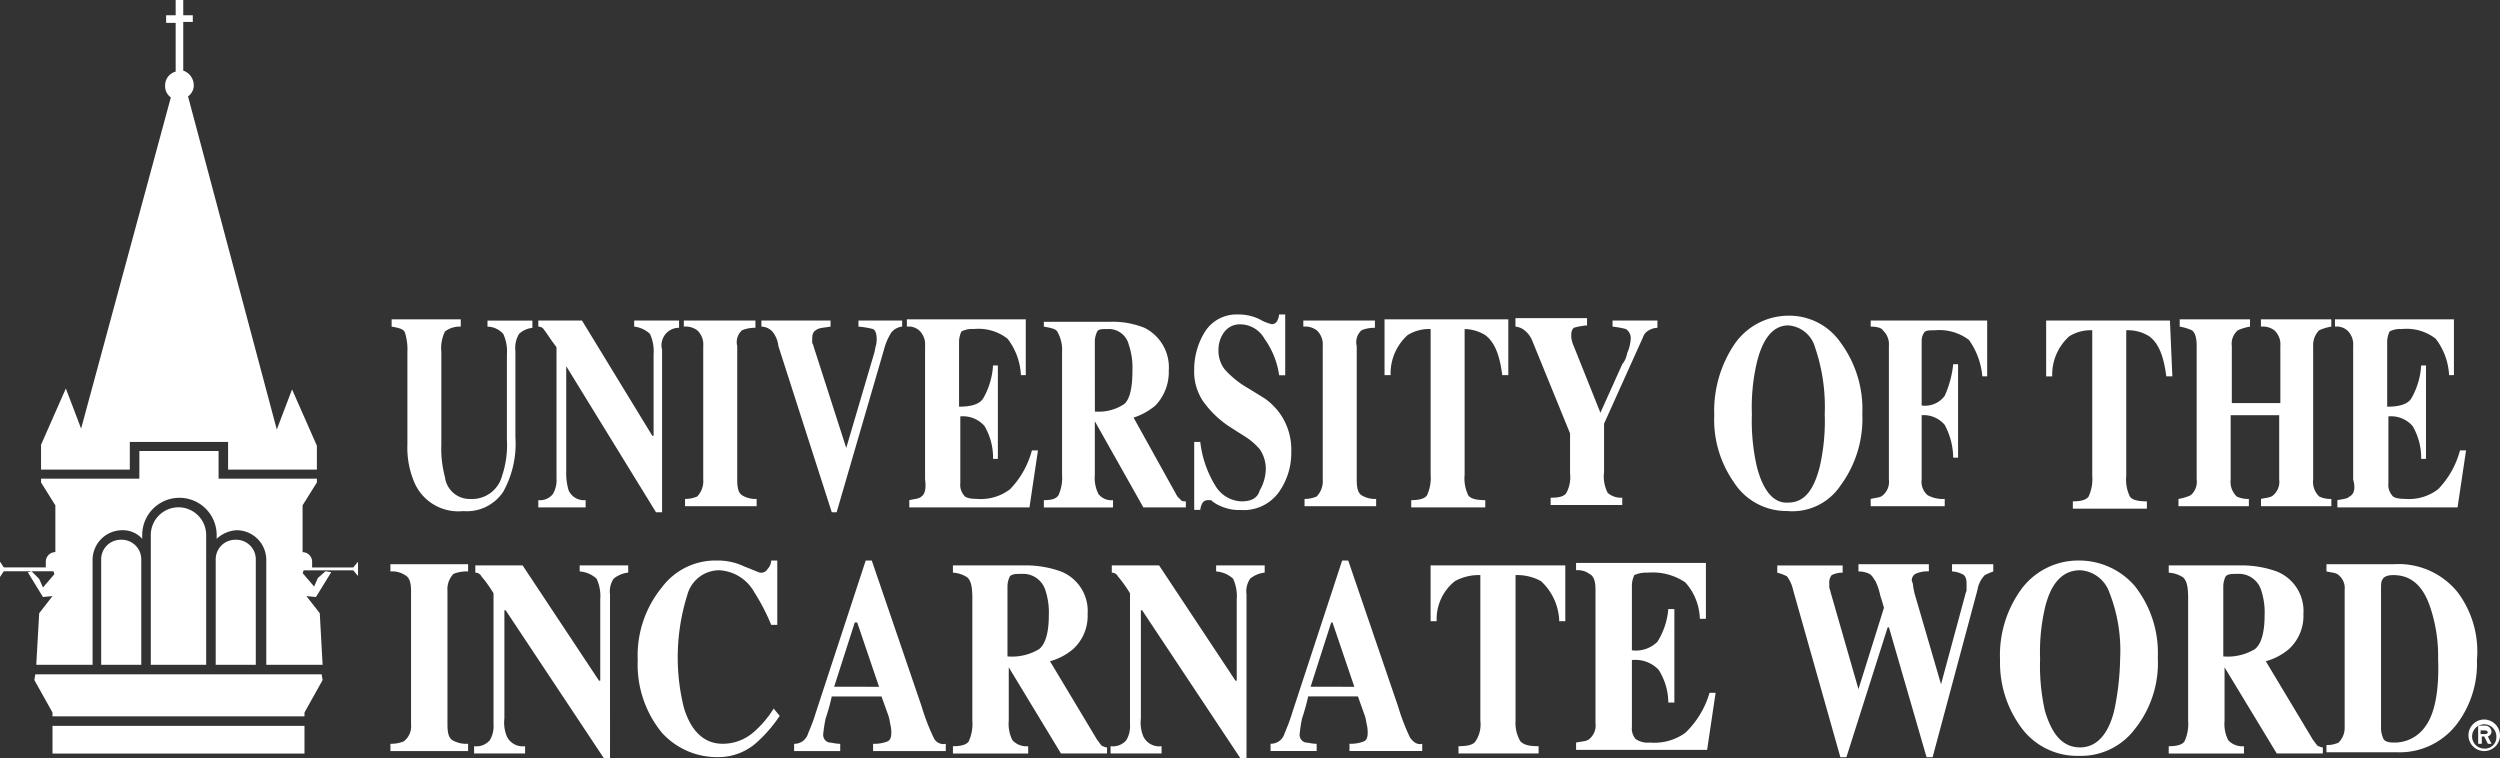 <svg xmlns="http://www.w3.org/2000/svg" viewBox="0 0 197.803 60">
  <rect x="0" y="0" width="197.803" height="60" fill="#333333" stroke="none"/>
  <defs>
    <style>
      .cls-1 {
        fill: #fff;
      }
    </style>
  </defs>
  <g id="Group_228" data-name="Group 228" transform="translate(0 0)">
    <path id="Path_198" data-name="Path 198" class="cls-1" d="M26.125,37.231V35.267l-1.964-4.456-1.208,3.172L15.93,7.627a1.077,1.077,0,0,0,.453-.906,1.227,1.227,0,0,0-.831-1.133V1.737h.755V1.208h-.755V0h-.6V1.208h-.755v.6h.755V5.664A1.134,1.134,0,0,0,14.117,6.8a1.077,1.077,0,0,0,.453.906l-7.1,26.205L6.263,30.736,4.3,35.192v1.963h7.023v-2.19H19.1v2.19h7.023Z" transform="translate(-1.053)"/>
    <rect id="Rectangle_16" data-name="Rectangle 16" class="cls-1" width="19.937" height="2.19" transform="translate(4.154 57.432)"/>
    <path id="Path_199" data-name="Path 199" class="cls-1" d="M3.676,70.8l-.076.453,1.435,2.568v.3H24.972v-.3l1.435-2.568-.076-.453Z" transform="translate(-0.881 -17.446)"/>
    <path id="Path_200" data-name="Path 200" class="cls-1" d="M17.99,53.3a2.192,2.192,0,0,0-2.19,2.19V65.761h4.38V55.49A2.192,2.192,0,0,0,17.99,53.3Z" transform="translate(-3.868 -13.161)"/>
    <path id="Path_201" data-name="Path 201" class="cls-1" d="M12.186,56.7A1.549,1.549,0,0,0,10.6,58.286v8.307h3.172V58.286A1.549,1.549,0,0,0,12.186,56.7Z" transform="translate(-2.595 -13.994)"/>
    <path id="Path_202" data-name="Path 202" class="cls-1" d="M24.186,56.7A1.549,1.549,0,0,0,22.6,58.286v8.307h3.172V58.286A1.549,1.549,0,0,0,24.186,56.7Z" transform="translate(-5.533 -13.994)"/>
    <path id="Path_203" data-name="Path 203" class="cls-1" d="M24.695,56.613V56.16a.757.757,0,0,0-.755-.755V51.7l1.133-1.812v-.3H17.294V47.4H11.026v2.19H3.247v.3L4.38,51.7v3.7a.757.757,0,0,0-.755.755v.453H.3L0,56.16v1.208l.3-.453H4.229l.076.227L3.4,58.2l-.3-.68-.6-.6-.3.076L3.4,58.954l.755-.076L3.1,60.238,2.87,64.316H7.325V56.009a2.353,2.353,0,0,1,2.341-2.341,2.057,2.057,0,0,1,1.586.68v-.3a2.945,2.945,0,1,1,5.89,0v.3a2.517,2.517,0,0,1,1.586-.68,2.353,2.353,0,0,1,2.341,2.341v8.307h4.456L25.3,60.238l-1.057-1.359.755.076,1.208-1.964-.453-.076-.6.529-.3.68-.906-1.057.076-.227h3.927l.378.453V56.16l-.378.453Z" transform="translate(0 -11.717)"/>
    <g id="Group_430" data-name="Group 430" transform="translate(30.891 24.882)">
      <path id="Path_204" data-name="Path 204" class="cls-1" d="M42.548,45.992v7.3a7.015,7.015,0,0,0,.576,3.072,3.785,3.785,0,0,0,3.841,2.208,3.45,3.45,0,0,0,3.168-1.536,7.8,7.8,0,0,0,.96-4.321V45.9a2.125,2.125,0,0,1,.288-1.344,1.8,1.8,0,0,1,1.056-.48V43.5H48.885v.48a1.69,1.69,0,0,1,1.248.576,3.283,3.283,0,0,1,.288,1.632v6.721a7.706,7.706,0,0,1-.384,2.88,2.454,2.454,0,0,1-2.5,1.824,1.965,1.965,0,0,1-2.016-1.728,8.738,8.738,0,0,1-.288-2.592v-7.3a3.042,3.042,0,0,1,.288-1.632,1.916,1.916,0,0,1,1.248-.384V43.4H41.3v.576c.576.1.96.192,1.056.48A4.475,4.475,0,0,1,42.548,45.992Z" transform="translate(-41.205 -43.016)"/>
      <path id="Path_205" data-name="Path 205" class="cls-1" d="M55.512,46.956l7.2,11.714h.48V45.8a1.379,1.379,0,0,1,1.344-1.728V43.5H60.985v.48a2.17,2.17,0,0,1,1.248.576,3.282,3.282,0,0,1,.288,1.632v6.433h-.1L56.856,43.5H53.4v.48a.528.528,0,0,1,.48.288c.1.1.384.576.96,1.344V55.982a2.179,2.179,0,0,1-.288,1.248,1.309,1.309,0,0,1-1.152.48v.576h3.744V57.71a1.335,1.335,0,0,1-1.344-.768,4.677,4.677,0,0,1-.192-1.44V46.956Z" transform="translate(-41.699 -43.02)"/>
      <path id="Path_206" data-name="Path 206" class="cls-1" d="M70.009,44.268a2.569,2.569,0,0,1,1.056-.192V43.5H65.4v.48a1.544,1.544,0,0,1,1.056.288,1.515,1.515,0,0,1,.48,1.248V56.078a1.741,1.741,0,0,1-.48,1.344,2.409,2.409,0,0,1-.96.192v.576h5.665v-.576a2.048,2.048,0,0,1-1.152-.288c-.288-.192-.384-.576-.384-1.248V45.516A1.253,1.253,0,0,1,70.009,44.268Z" transform="translate(-42.186 -43.02)"/>
      <path id="Path_207" data-name="Path 207" class="cls-1" d="M77.273,43.98V43.5H71.8v.48a1.217,1.217,0,0,1,.864.384,2.165,2.165,0,0,1,.48,1.152L77.369,58.67h.384L81.5,45.8a4.588,4.588,0,0,1,.576-1.344,1.293,1.293,0,0,1,.864-.48V43.5H79.481v.48a6.788,6.788,0,0,1,1.152.192c.192.1.288.384.288.768a1.875,1.875,0,0,1-.1.672,4.158,4.158,0,0,1-.1.48l-2.208,7.489-2.592-8.065c0-.1-.1-.192-.1-.288V44.94c0-.384.1-.576.288-.672C76.313,44.076,76.7,44.076,77.273,43.98Z" transform="translate(-42.449 -43.02)"/>
      <path id="Path_208" data-name="Path 208" class="cls-1" d="M84.952,57.418c-.192.192-.576.192-.96.288v.576H93.5l.672-4.513h-.48a6.986,6.986,0,0,1-1.728,3.072,3.8,3.8,0,0,1-2.592.768c-.576,0-.96-.1-1.056-.288a1.274,1.274,0,0,1-.288-.96V51.081a2.253,2.253,0,0,1,1.92.768,4.985,4.985,0,0,1,.672,2.592H91V47.048h-.384a5.921,5.921,0,0,1-.768,2.592c-.288.48-.96.672-1.92.672V45.224a1.917,1.917,0,0,1,.192-.864,1.781,1.781,0,0,1,.96-.192,3.737,3.737,0,0,1,2.688.768,5.141,5.141,0,0,1,1.056,2.88h.384V43.4H83.8v.576a1.274,1.274,0,0,1,.96.288,1.515,1.515,0,0,1,.48,1.248V56.074C85.336,56.746,85.24,57.226,84.952,57.418Z" transform="translate(-42.938 -43.016)"/>
      <path id="Path_209" data-name="Path 209" class="cls-1" d="M99.133,51.473l3.841,6.817h3.36v-.48c-.192,0-.288,0-.384-.1l-.288-.288L102.2,51.185a5.207,5.207,0,0,0,1.728-.96,3.841,3.841,0,0,0,1.056-2.784,3.489,3.489,0,0,0-1.92-3.36,6.736,6.736,0,0,0-2.688-.48H95.1v.384c.576.1.96.192,1.056.384A2.849,2.849,0,0,1,96.54,46v9.7a3.282,3.282,0,0,1-.288,1.632c-.192.288-.576.384-1.152.384v.576h5.473v-.576a1.309,1.309,0,0,1-1.152-.48,2.865,2.865,0,0,1-.288-1.536V51.473Zm0-6.337a1.809,1.809,0,0,1,.192-.768c.1-.192.384-.192.864-.192a1.619,1.619,0,0,1,1.632,1.248,5.61,5.61,0,0,1,.288,2.016c0,1.344-.192,2.3-.672,2.688a3.692,3.692,0,0,1-2.3.576Z" transform="translate(-43.4 -43.024)"/>
      <path id="Path_210" data-name="Path 210" class="cls-1" d="M111.244,57.786a2.491,2.491,0,0,1-2.016-1.152,8.4,8.4,0,0,1-1.248-3.552h-.48v5.377h.48a1.364,1.364,0,0,1,.192-.576.5.5,0,0,1,.384-.192h.192c.1,0,.1,0,.192.1l.288.192a4.013,4.013,0,0,0,.96.384,3.267,3.267,0,0,0,.96.1,3.424,3.424,0,0,0,3.072-1.44,5.359,5.359,0,0,0,.96-3.168,4.961,4.961,0,0,0-.864-2.976,5.133,5.133,0,0,0-1.248-1.248l-1.248-.768a7.515,7.515,0,0,1-1.92-1.536,2.443,2.443,0,0,1-.48-1.536,2.358,2.358,0,0,1,.48-1.44,1.548,1.548,0,0,1,1.248-.576,2.219,2.219,0,0,1,1.92,1.152,6.5,6.5,0,0,1,1.152,2.88h.48V43h-.48a1.365,1.365,0,0,1-.192.576.5.5,0,0,1-.384.192,3.379,3.379,0,0,1-.96-.384A3.766,3.766,0,0,0,110.956,43a2.945,2.945,0,0,0-2.592,1.344,5.628,5.628,0,0,0-.864,2.976,4.231,4.231,0,0,0,.672,2.5,7.809,7.809,0,0,0,2.208,2.112l1.056.672a5.209,5.209,0,0,1,1.248,1.056,2.746,2.746,0,0,1,.48,1.632,3.539,3.539,0,0,1-.48,1.632C112.493,57.594,111.917,57.786,111.244,57.786Z" transform="translate(-43.904 -43)"/>
      <path id="Path_211" data-name="Path 211" class="cls-1" d="M121.109,44.268a2.569,2.569,0,0,1,1.056-.192V43.5H116.5v.48a1.544,1.544,0,0,1,1.056.288,1.515,1.515,0,0,1,.48,1.248V56.078a1.741,1.741,0,0,1-.48,1.344,2.409,2.409,0,0,1-.96.192v.576h5.665v-.576a2.047,2.047,0,0,1-1.152-.288c-.288-.192-.384-.576-.384-1.248V45.516A1.253,1.253,0,0,1,121.109,44.268Z" transform="translate(-44.27 -43.02)"/>
      <path id="Path_212" data-name="Path 212" class="cls-1" d="M131.169,44.648c.768.576,1.152,1.632,1.344,3.168h.48V43.4H123.2v4.417h.48a4.094,4.094,0,0,1,1.344-3.168,3.18,3.18,0,0,1,1.824-.48V55.69a3.283,3.283,0,0,1-.288,1.632c-.192.288-.672.384-1.248.384v.576h5.857v-.576c-.672,0-1.152-.1-1.344-.384a3.042,3.042,0,0,1-.288-1.632V44.168A3.237,3.237,0,0,1,131.169,44.648Z" transform="translate(-44.545 -43.016)"/>
      <path id="Path_213" data-name="Path 213" class="cls-1" d="M144.081,44.836a.983.983,0,0,1,.48-.576,1.388,1.388,0,0,1,.672-.192v-.576h-3.552v.48a7.173,7.173,0,0,1,1.056.192.858.858,0,0,1,.384.768,3.32,3.32,0,0,1-.288,1.152,1.809,1.809,0,0,1-.384.864l-1.728,3.84h0l-2.112-5.281a2.443,2.443,0,0,1-.192-.672v-.288a.734.734,0,0,1,.192-.48,5.217,5.217,0,0,1,1.056-.192V43.3H134v.672a1.365,1.365,0,0,1,.576.192,2.006,2.006,0,0,1,.768.96l2.976,7.3V55.59a2.645,2.645,0,0,1-.288,1.536c-.192.288-.576.384-1.248.384v.576h5.665V57.51a1.623,1.623,0,0,1-1.152-.384,2.819,2.819,0,0,1-.288-1.632V51.653Z" transform="translate(-44.986 -43.012)"/>
      <path id="Path_214" data-name="Path 214" class="cls-1" d="M160.385,56.542a8.857,8.857,0,0,0,1.728-5.665,8.857,8.857,0,0,0-1.728-5.665,4.929,4.929,0,0,0-4.129-2.112,5.2,5.2,0,0,0-4.225,2.208,9.431,9.431,0,0,0-1.632,5.665,8.6,8.6,0,0,0,1.536,5.281,4.932,4.932,0,0,0,4.225,2.3A4.575,4.575,0,0,0,160.385,56.542Zm-6.625-1.536a16.264,16.264,0,0,1-.384-4.129,15.455,15.455,0,0,1,.384-4.033c.48-2.016,1.344-2.976,2.5-2.976a2.375,2.375,0,0,1,2.112,1.728,14.6,14.6,0,0,1,.768,5.281,16.266,16.266,0,0,1-.384,4.129c-.48,1.92-1.248,2.88-2.5,2.88C155.1,57.982,154.24,56.926,153.76,55.006Z" transform="translate(-45.656 -43.004)"/>
      <path id="Path_215" data-name="Path 215" class="cls-1" d="M167.525,44.46c.1-.192.48-.192.864-.192a3.9,3.9,0,0,1,2.688.768,5.834,5.834,0,0,1,1.056,2.88h.384V43.5H163.3v.48c.48,0,.864.1.96.288a1.515,1.515,0,0,1,.48,1.248V56.078a1.389,1.389,0,0,1-.48,1.248c-.192.192-.576.192-.96.288v.576h5.857v-.576a2.543,2.543,0,0,1-1.344-.288,1.39,1.39,0,0,1-.48-1.248V50.989a2.177,2.177,0,0,1,1.824.768,5.625,5.625,0,0,1,.672,2.592h.384V46.956h-.384a8.11,8.11,0,0,1-.672,2.5,1.946,1.946,0,0,1-1.824.768V45.132A1.119,1.119,0,0,1,167.525,44.46Z" transform="translate(-46.18 -43.02)"/>
      <path id="Path_216" data-name="Path 216" class="cls-1" d="M187.593,43.5H177.8v4.417h.48a4.094,4.094,0,0,1,1.344-3.168,3.18,3.18,0,0,1,1.824-.48V55.79a3.282,3.282,0,0,1-.288,1.632c-.192.288-.672.384-1.248.384v.576h5.857v-.576c-.672,0-1.152-.1-1.344-.384a3.042,3.042,0,0,1-.288-1.632V44.268a3.18,3.18,0,0,1,1.824.48c.768.576,1.152,1.632,1.344,3.168h.48Z" transform="translate(-46.797 -43.02)"/>
      <path id="Path_217" data-name="Path 217" class="cls-1" d="M199.837,44.264a3.891,3.891,0,0,1,.96-.288V43.4h-5.569v.576a1.544,1.544,0,0,1,1.056.288,1.515,1.515,0,0,1,.48,1.248v4.513h-3.84V45.512a1.389,1.389,0,0,1,.48-1.248,3.891,3.891,0,0,1,.96-.288V43.4H188.8v.576a3.891,3.891,0,0,1,.96.288c.288.192.384.672.384,1.248V56.074a1.389,1.389,0,0,1-.48,1.248,3.891,3.891,0,0,1-.96.288v.576h5.569V57.61a2.065,2.065,0,0,1-.96-.192,1.6,1.6,0,0,1-.48-1.344V50.985h3.84v5.089a1.39,1.39,0,0,1-.48,1.248c-.192.192-.576.192-.96.288v.576H200.8V57.61a2.065,2.065,0,0,1-.96-.192,1.6,1.6,0,0,1-.48-1.344V45.512A1.659,1.659,0,0,1,199.837,44.264Z" transform="translate(-47.231 -43.016)"/>
      <path id="Path_218" data-name="Path 218" class="cls-1" d="M202.752,57.418c-.192.192-.48.192-.96.288v.576H211.3l.672-4.513h-.48a6.986,6.986,0,0,1-1.728,3.072,3.8,3.8,0,0,1-2.592.768c-.576,0-.96-.1-1.056-.288a1.274,1.274,0,0,1-.288-.96V51.081a2.253,2.253,0,0,1,1.92.768,4.985,4.985,0,0,1,.672,2.592h.384V47.048h-.384a5.921,5.921,0,0,1-.768,2.592c-.288.48-.96.672-1.92.672V45.224a1.918,1.918,0,0,1,.192-.864,1.781,1.781,0,0,1,.96-.192,3.737,3.737,0,0,1,2.688.768,5.141,5.141,0,0,1,1.056,2.88h.384V43.4H201.6v.576a1.274,1.274,0,0,1,.96.288,1.515,1.515,0,0,1,.48,1.248V56.074C203.232,56.746,203.136,57.226,202.752,57.418Z" transform="translate(-47.746 -43.016)"/>
      <path id="Path_219" data-name="Path 219" class="cls-1" d="M41.2,64.176a1.846,1.846,0,0,1,1.152.288c.384.192.48.672.48,1.248V76.274a1.5,1.5,0,0,1-.576,1.344,2.569,2.569,0,0,1-1.056.192v.576h6.145V77.81a2.179,2.179,0,0,1-1.248-.288c-.288-.192-.384-.576-.384-1.248V65.712a1.741,1.741,0,0,1,.48-1.344,2.757,2.757,0,0,1,1.152-.192V63.6H41.2Z" transform="translate(-41.2 -43.844)"/>
      <path id="Path_220" data-name="Path 220" class="cls-1" d="M56.453,64.18a2.195,2.195,0,0,1,1.344.576,3.282,3.282,0,0,1,.288,1.632v6.433h-.1L51.941,63.7H48.2v.576a.528.528,0,0,1,.48.288,10.239,10.239,0,0,1,.96,1.344V76.278a2.178,2.178,0,0,1-.288,1.248,1.39,1.39,0,0,1-1.248.48v.576h4.033v-.576a1.391,1.391,0,0,1-1.44-.768A2.869,2.869,0,0,1,50.5,75.8V67.252h.1l7.777,11.714h.48V66a1.8,1.8,0,0,1,.288-1.248,2.165,2.165,0,0,1,1.152-.48V63.7h-3.84v.48Z" transform="translate(-41.483 -43.848)"/>
      <path id="Path_221" data-name="Path 221" class="cls-1" d="M70.817,76.838a3.721,3.721,0,0,1-2.5.96c-1.44,0-2.5-.96-3.072-2.88a16.5,16.5,0,0,1,.288-8.929,2.62,2.62,0,0,1,2.5-1.92A3.359,3.359,0,0,1,70.817,65.8a15.988,15.988,0,0,1,1.344,2.592h.48V63.3h-.48a1.037,1.037,0,0,1-.288.672.581.581,0,0,1-.576.288c-.1,0-.48-.192-1.248-.48a4.848,4.848,0,0,0-2.208-.48,5.273,5.273,0,0,0-4.321,2.112,8.509,8.509,0,0,0-1.92,5.761,8.509,8.509,0,0,0,1.92,5.761,5.883,5.883,0,0,0,4.417,1.92A4.529,4.529,0,0,0,71.009,77.7a11.02,11.02,0,0,0,1.824-2.112l-.48-.576A7.941,7.941,0,0,1,70.817,76.838Z" transform="translate(-42.033 -43.832)"/>
      <path id="Path_222" data-name="Path 222" class="cls-1" d="M85.541,77.318a17.139,17.139,0,0,1-.96-2.5L80.645,63.3h-.48l-3.937,12c-.288.96-.576,1.536-.672,1.824A1.121,1.121,0,0,1,74.5,77.8v.576h3.648V77.8c-.384,0-.672-.1-.864-.1a.614.614,0,0,1-.48-.672A10.085,10.085,0,0,1,77,75.782a16.382,16.382,0,0,0,.48-1.728h3.937l.48,1.344a2.968,2.968,0,0,1,.192.768,2.7,2.7,0,0,1,.1.768c0,.384-.1.576-.288.672a2.757,2.757,0,0,1-1.152.192v.576H86.5V77.8A.842.842,0,0,1,85.541,77.318Zm-7.873-4.033L79.3,68.2h.192l1.728,5.089Z" transform="translate(-42.56 -43.832)"/>
      <path id="Path_223" data-name="Path 223" class="cls-1" d="M99.025,77.526l-3.744-6.241a4.783,4.783,0,0,0,1.824-.96,3.552,3.552,0,0,0,1.152-2.784,3.359,3.359,0,0,0-2.112-3.36,8.192,8.192,0,0,0-2.88-.48H87.6v.576a2.258,2.258,0,0,1,1.152.384c.288.288.384.768.384,1.632v9.7a3.282,3.282,0,0,1-.288,1.632c-.192.288-.672.384-1.248.384v.576h5.953v-.576a1.515,1.515,0,0,1-1.248-.48,2.865,2.865,0,0,1-.288-1.536V71.765h0l4.129,6.817h3.648V78.1c-.192,0-.288-.1-.384-.1C99.218,77.814,99.121,77.622,99.025,77.526Zm-4.609-7.2a4.153,4.153,0,0,1-2.5.576V65.332a1.809,1.809,0,0,1,.192-.768c.192-.192.48-.192.96-.192A1.838,1.838,0,0,1,94.9,65.62a5.609,5.609,0,0,1,.288,2.016C95.185,69.077,94.9,69.941,94.417,70.325Z" transform="translate(-43.094 -43.848)"/>
      <path id="Path_224" data-name="Path 224" class="cls-1" d="M108.953,64.18a2.195,2.195,0,0,1,1.344.576,3.282,3.282,0,0,1,.288,1.632v6.433h-.1L104.441,63.7H100.7v.576a.528.528,0,0,1,.48.288,10.24,10.24,0,0,1,.96,1.344V76.278a2.179,2.179,0,0,1-.288,1.248,1.39,1.39,0,0,1-1.248.48v.576h4.033v-.576a1.391,1.391,0,0,1-1.44-.768A2.869,2.869,0,0,1,103,75.8V67.252h.1l7.777,11.714h.48V66a1.8,1.8,0,0,1,.288-1.248,2.165,2.165,0,0,1,1.152-.48V63.7h-3.84Z" transform="translate(-43.624 -43.848)"/>
      <path id="Path_225" data-name="Path 225" class="cls-1" d="M124.841,77.318a17.138,17.138,0,0,1-.96-2.5L119.945,63.3h-.48l-3.937,12c-.288.96-.576,1.536-.672,1.824a1.121,1.121,0,0,1-1.056.672v.576h3.648V77.8c-.384,0-.672-.1-.864-.1a.614.614,0,0,1-.48-.672,10.085,10.085,0,0,1,.192-1.248,16.372,16.372,0,0,0,.48-1.728h3.937l.48,1.344a2.968,2.968,0,0,1,.192.768,2.7,2.7,0,0,1,.1.768c0,.384-.1.576-.288.672a2.757,2.757,0,0,1-1.152.192v.576H125.8V77.8C125.418,77.894,125.129,77.7,124.841,77.318Zm-7.873-4.033L118.6,68.2h.1l1.728,5.089Z" transform="translate(-44.163 -43.832)"/>
      <path id="Path_226" data-name="Path 226" class="cls-1" d="M127,63.7v4.417h.48a3.841,3.841,0,0,1,1.44-3.168,3.9,3.9,0,0,1,2.016-.48V75.99a2.4,2.4,0,0,1-.384,1.632c-.192.288-.672.384-1.344.384v.576h6.337v-.576c-.768,0-1.152-.1-1.44-.384a2.849,2.849,0,0,1-.384-1.632V64.468a3.9,3.9,0,0,1,2.016.48,4.478,4.478,0,0,1,1.44,3.168h.48V63.7Z" transform="translate(-44.7 -43.848)"/>
      <path id="Path_227" data-name="Path 227" class="cls-1" d="M147.641,76.942a4.175,4.175,0,0,1-2.784.768,1.668,1.668,0,0,1-1.152-.288,1.274,1.274,0,0,1-.288-.96V71.181a2.547,2.547,0,0,1,2.112.768,4.865,4.865,0,0,1,.768,2.592h.48V67.148h-.48a5.745,5.745,0,0,1-.864,2.592,2.44,2.44,0,0,1-2.016.672V65.324a1.917,1.917,0,0,1,.192-.864,2.239,2.239,0,0,1,1.056-.192,4.621,4.621,0,0,1,2.976.768,4.493,4.493,0,0,1,1.152,2.88h.48V63.5H139v.576a1.544,1.544,0,0,1,1.056.288c.384.192.48.672.48,1.248V76.174a1.389,1.389,0,0,1-.48,1.248c-.192.192-.576.192-1.056.288v.576h10.369l.672-4.513h-.48A7.177,7.177,0,0,1,147.641,76.942Z" transform="translate(-45.19 -43.84)"/>
      <path id="Path_228" data-name="Path 228" class="cls-1" d="M169.33,64.176a1.918,1.918,0,0,1,.864.192c.288.1.384.384.384.768v.48c0,.192-.1.288-.1.384l-1.92,7.1-2.016-6.913a4.874,4.874,0,0,1-.192-.864.993.993,0,0,0-.1-.384.581.581,0,0,1,.288-.576,2.24,2.24,0,0,1,1.056-.192V63.6h-5.569v.576a1.917,1.917,0,0,1,.864.192c.192.1.288.288.48.576a4.733,4.733,0,0,1,.384,1.152c.192.576.288.96.288.96l-2.016,6.433h0l-2.208-7.681c0-.1-.1-.288-.1-.384v-.288a.918.918,0,0,1,.192-.672,1.917,1.917,0,0,1,.864-.192V63.7H155.6v.576a3.249,3.249,0,0,1,.768.288,2.712,2.712,0,0,1,.48,1.056l3.744,13.25h.48l3.264-10.273h.1l2.976,10.273h.48l3.552-13.25a2.133,2.133,0,0,1,.576-1.152,4.688,4.688,0,0,1,.672-.288V63.6h-3.264v.576Z" transform="translate(-45.872 -43.844)"/>
      <path id="Path_229" data-name="Path 229" class="cls-1" d="M180.241,63.3a5.592,5.592,0,0,0-4.513,2.208A8.857,8.857,0,0,0,174,71.173a8.644,8.644,0,0,0,1.632,5.281,5.475,5.475,0,0,0,4.609,2.3,5.325,5.325,0,0,0,4.417-2.112,8.374,8.374,0,0,0,1.824-5.665,8.545,8.545,0,0,0-1.824-5.665A5.819,5.819,0,0,0,180.241,63.3Zm2.784,11.906c-.48,1.92-1.44,2.88-2.688,2.88-1.344,0-2.208-.96-2.784-2.88a16.263,16.263,0,0,1-.384-4.129,15.455,15.455,0,0,1,.384-4.033c.48-2.016,1.44-2.976,2.784-2.976a2.6,2.6,0,0,1,2.3,1.728,12.525,12.525,0,0,1,.864,5.281A21.213,21.213,0,0,1,183.025,75.206Z" transform="translate(-46.645 -43.832)"/>
      <path id="Path_230" data-name="Path 230" class="cls-1" d="M199.326,77.526l-3.745-6.241a4.783,4.783,0,0,0,1.824-.96,3.552,3.552,0,0,0,1.152-2.784,3.359,3.359,0,0,0-2.112-3.36,8.192,8.192,0,0,0-2.88-.48H187.9v.576a2.258,2.258,0,0,1,1.152.384c.288.288.384.768.384,1.632v9.7a3.282,3.282,0,0,1-.288,1.632c-.192.288-.672.384-1.248.384v.576h5.953v-.576a1.515,1.515,0,0,1-1.248-.48,2.866,2.866,0,0,1-.288-1.536V71.765h0l4.129,6.817h3.648V78.1c-.192,0-.288-.1-.384-.1C199.518,77.814,199.422,77.622,199.326,77.526Zm-4.609-7.2a4.153,4.153,0,0,1-2.5.576V65.332a1.808,1.808,0,0,1,.192-.768c.192-.192.48-.192.96-.192A1.838,1.838,0,0,1,195.2,65.62a5.609,5.609,0,0,1,.288,2.016C195.485,69.077,195.2,69.941,194.717,70.325Z" transform="translate(-47.199 -43.848)"/>
      <path id="Path_231" data-name="Path 231" class="cls-1" d="M211.269,65.808a6.008,6.008,0,0,0-4.993-2.208H200.9v.576c.48.1.768.1.96.288a1.309,1.309,0,0,1,.48,1.152V76.466a1.659,1.659,0,0,1-.48,1.248,2.066,2.066,0,0,1-.96.192v.576h5.569a5.7,5.7,0,0,0,4.8-2.3,7.928,7.928,0,0,0,1.536-4.993A7.809,7.809,0,0,0,211.269,65.808Zm-2.5,10.561a2.953,2.953,0,0,1-2.592,1.344c-.384,0-.672-.1-.768-.288a2.065,2.065,0,0,1-.192-.96V65.712c0-.48,0-.768.1-.864.1-.288.48-.384.864-.384,1.44,0,2.4.864,2.976,2.688a12.149,12.149,0,0,1,.576,3.937C209.829,73.681,209.445,75.41,208.773,76.37Z" transform="translate(-47.718 -43.844)"/>
      <path id="Path_232" data-name="Path 232" class="cls-1" d="M214.456,77.38a.514.514,0,0,0-.48-.48H213.4v1.44h.288v-.576h.192l.288.576h.288l-.288-.576A.429.429,0,0,0,214.456,77.38Zm-.48.192h-.384v-.288h.384a.206.206,0,0,1,.192.192A.335.335,0,0,1,213.976,77.572Z" transform="translate(-48.216 -44.374)"/>
      <path id="Path_233" data-name="Path 233" class="cls-1" d="M213.848,76.4a1.248,1.248,0,1,0,1.248,1.248A1.271,1.271,0,0,0,213.848,76.4Zm0,2.3a.96.96,0,1,1,.96-.96A.9.9,0,0,1,213.848,78.7Z" transform="translate(-48.184 -44.354)"/>
    </g>
  </g>
</svg>
